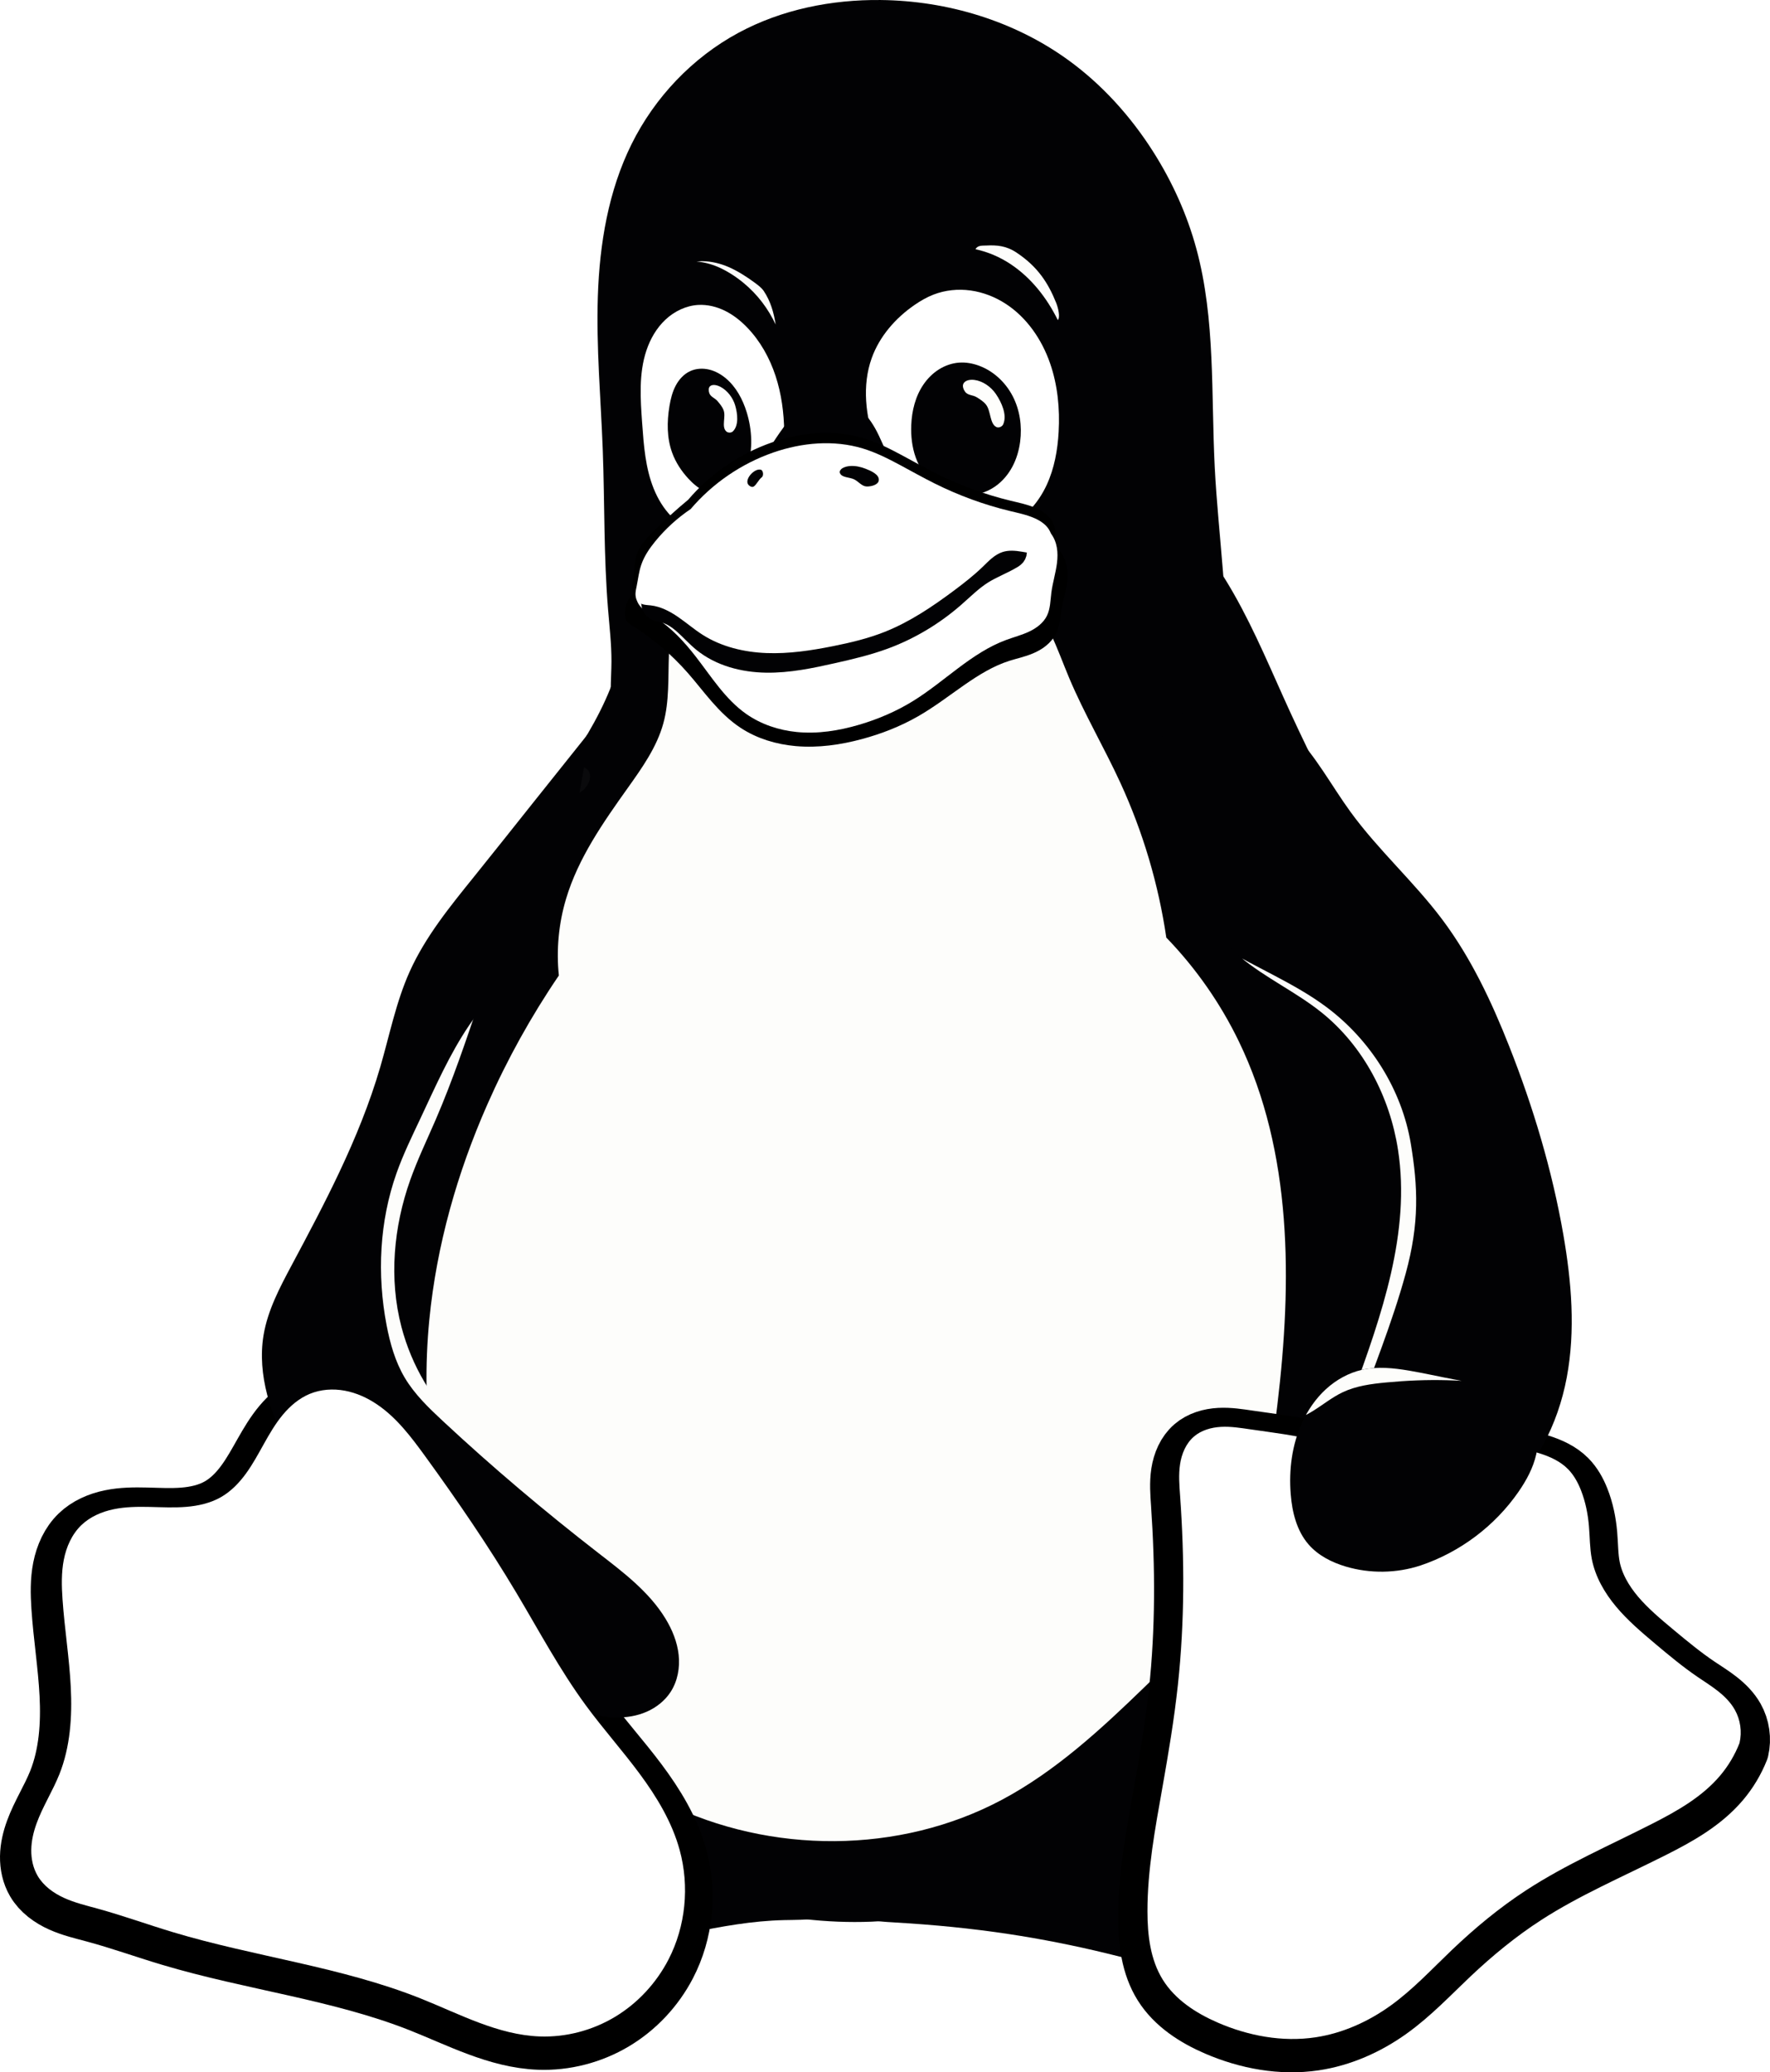 <?xml version="1.0" encoding="UTF-8" standalone="no"?>
<svg
   xmlns:dc="http://purl.org/dc/elements/1.1/"
   xmlns:cc="https://creativecommons.org/ns#"
   xmlns:rdf="http://www.w3.org/1999/02/22-rdf-syntax-ns#"
   xmlns:svg="http://www.w3.org/2000/svg"
   xmlns="http://www.w3.org/2000/svg"
   xmlns:xlink="http://www.w3.org/1999/xlink"
   width="258.014"
   height="301.92"
   id="svg27450"
   version="1.1">
  <title>Tux</title>
  <defs
     id="defs27452">
    <linearGradient
       id="linearGradient14392-7">
      <stop
         style="stop-color:#3e2a06;stop-opacity:1"
         offset="0"
         id="stop14394-8" />
      <stop
         style="stop-color:#ad780a;stop-opacity:1"
         offset="1"
         id="stop14396-6" />
    </linearGradient>
    <linearGradient
       id="linearGradient14493"
       gradientUnits="userSpaceOnUse"
       gradientTransform="translate(4e-6,9.6185359e-6)"
       x1="442.039"
       y1="371.544"
       x2="490.122"
       y2="293.585" />
    <clipPath
       clipPathUnits="userSpaceOnUse"
       id="clipPath14822-2-4">
      <path
         d="m 386.188,285.328 c -0.405,-1.104 -1.118,-2.082 -1.991,-2.87 -0.872,-0.788 -1.9,-1.392 -2.983,-1.852 -2.165,-0.919 -4.521,-1.261 -6.832,-1.696 -2.179,-0.409 -4.342,-0.906 -6.528,-1.277 -2.271,-0.386 -4.618,-0.632 -6.865,-0.125 -1.966,0.443 -3.784,1.459 -5.272,2.819 -1.487,1.36 -2.649,3.056 -3.485,4.89 -1.472,3.23 -1.935,6.865 -1.654,10.403 0.209,2.633 0.875,5.346 2.609,7.339 1.401,1.611 3.387,2.615 5.434,3.221 3.525,1.043 7.367,0.988 10.86,-0.155 5.767,-1.931 10.876,-5.774 14.33,-10.779 1.139,-1.65 2.112,-3.448 2.553,-5.403 0.336,-1.49 0.348,-3.081 -0.178,-4.515"
         id="path14824-6-5"
         style="fill:none;stroke:#ce5c00;stroke-width:1px;stroke-linecap:butt;stroke-linejoin:miter;stroke-opacity:1" />
    </clipPath>
    <filter
       color-interpolation-filters="sRGB"
       id="filter15211-9"
       x="-0.469"
       width="1.939"
       y="-0.274"
       height="1.547">
      <feGaussianBlur
         stdDeviation="0.86"
         id="feGaussianBlur15213-7" />
    </filter>
    <clipPath
       clipPathUnits="userSpaceOnUse"
       id="clipPath14489-3">
      <path
         style="fill:url(#linearGradient14493);fill-opacity:1;stroke:none"
         d="m 516.006,331.876 c -0.671,1.719 -1.627,3.327 -2.816,4.738 -2.624,3.115 -6.268,5.17 -9.896,7.02 -6.189,3.154 -12.602,5.922 -18.42,9.717 -3.898,2.542 -7.496,5.527 -10.86,8.742 -2.877,2.75 -5.606,5.687 -8.832,8.018 -3.256,2.351 -7.019,4.054 -10.991,4.65 -4.83,0.725 -9.821,-0.213 -14.299,-2.164 -3.138,-1.367 -6.156,-3.323 -7.963,-6.229 -1.814,-2.918 -2.228,-6.488 -2.233,-9.924 -0.008,-6.077 1.118,-12.09 2.178,-18.073 0.881,-4.972 1.719,-9.955 2.26,-14.975 0.983,-9.131 0.976,-18.353 0.32,-27.513 -0.11,-1.534 -0.238,-3.083 -0.008,-4.604 0.229,-1.521 0.855,-3.037 2.021,-4.04 1.077,-0.927 2.521,-1.336 3.939,-1.415 1.419,-0.079 2.834,0.147 4.24,0.352 3.313,0.484 6.652,0.865 9.889,1.717 2.043,0.537 4.033,1.259 6.072,1.811 3.403,0.92 6.966,1.361 10.467,0.952 3.769,-0.441 7.43,-1.857 11.224,-1.765 1.557,0.038 3.102,0.332 4.586,0.8 1.515,0.478 3.009,1.162 4.123,2.295 0.846,0.861 1.436,1.945 1.879,3.069 0.66,1.674 1.015,3.457 1.167,5.249 0.135,1.588 0.113,3.194 0.414,4.759 0.495,2.575 1.847,4.923 3.528,6.935 1.681,2.012 3.69,3.72 5.696,5.408 1.999,1.681 4.011,3.355 6.167,4.828 1.012,0.692 2.056,1.339 3.017,2.101 0.961,0.761 1.845,1.647 2.445,2.715 0.815,1.449 1.064,3.208 0.683,4.826 l 2e-5,0"
         id="path14491-6" />
    </clipPath>
    <clipPath
       clipPathUnits="userSpaceOnUse"
       id="clipPath1491">
      <path
         style="fill:none;stroke:#c17d11;stroke-width:1px;stroke-linecap:butt;stroke-linejoin:miter;stroke-opacity:1"
         id="path1493"
         d="m 304.847,225.45 c 6.016,4.923 9.777,12.317 10.943,20.003 1.825,12.031 -2.346,24.075 -6.446,35.533 -0.817,2.285 -1.64,4.59 -1.965,6.995 -0.325,2.405 -0.119,4.948 1.029,7.086 1.303,2.425 3.732,4.125 6.367,4.923 2.589,0.784 5.394,0.761 8.015,0.092 2.621,-0.669 5.061,-1.968 7.187,-3.64 5.48,-4.31 8.758,-10.986 10.01,-17.844 1.252,-6.858 0.639,-13.929 -0.551,-20.798 -1.623,-9.369 -4.309,-18.54 -7.74,-27.408 -2.518,-6.507 -5.468,-12.911 -9.618,-18.52 -4.046,-5.469 -9.162,-10.09 -13.103,-15.635 -2.732,-3.844 -4.9,-8.131 -8.192,-11.508 -1.646,-1.689 -3.577,-3.135 -5.77,-4.001 -2.193,-0.866 -4.664,-1.124 -6.933,-0.482 -1.505,0.426 -2.892,1.237 -4.038,2.301 -1.146,1.064 -2.053,2.376 -2.693,3.803 -1.28,2.853 -1.477,6.112 -0.965,9.198 0.661,3.983 2.444,7.693 4.466,11.189 2.274,3.932 4.918,7.719 8.384,10.654 3.599,3.047 7.962,5.074 11.611,8.06" />
    </clipPath>
  </defs>
  <g
     transform="translate(159.945,-57.403)"
     id="layer1">
    <path
       d="m 28.149,161.199 c 3.256,7.091 6.891,14.003 10.121,21.106 6.216,13.669 10.937,28.103 12.898,42.991 1.962,14.888 1.105,30.258 -3.554,44.533 -5.258,16.113 -15.239,30.448 -27.47,42.181 -14.468,13.88 -33.04,24.581 -53.074,25.37 -13.054,0.514 -26.05,-3.218 -37.611,-9.303 -9.715,-5.113 -18.584,-11.927 -25.66,-20.321 -7.077,-8.394 -12.33,-18.387 -14.763,-29.093 -2.996,-13.183 -1.641,-27.178 2.894,-39.914 3.243,-9.108 8.05,-17.588 11.472,-26.63 3.74,-9.881 5.828,-20.43 10.783,-29.761 4.491,-8.459 11.226,-15.686 14.804,-24.57 2.137,-5.306 3.064,-11.005 4.444,-16.557 1.38,-5.551 3.312,-11.144 7.07,-15.457 4.529,-5.197 11.343,-8.014 18.191,-8.805 6.848,-0.79 13.778,0.277 20.498,1.809 5.351,1.219 10.635,2.735 15.805,4.574 4.413,1.57 8.786,3.398 12.602,6.114 5.199,3.7 9.16,8.911 12.315,14.458 3.155,5.547 5.57,11.475 8.234,17.274"
       id="path29670-2"
       style="fill:#020204;fill-opacity:1;stroke:none" />
    <path
       d="m -71.302,146.265 c -0.644,-7.751 -0.49,-15.543 -0.779,-23.315 -0.278,-7.473 -0.966,-14.942 -0.715,-22.416 0.256,-7.611 1.53,-15.309 4.914,-22.131 3.385,-6.825 8.879,-12.608 15.585,-16.222 6.31,-3.401 13.566,-4.853 20.734,-4.775 9.719,0.106 19.464,3.042 27.334,8.744 4.933,3.574 9.085,8.178 12.358,13.316 2.793,4.385 4.963,9.174 6.325,14.191 2.793,10.29 2.131,21.148 2.674,31.796 0.515,10.092 2.131,20.16 1.581,30.25 -0.119,2.191 -0.356,4.434 -1.333,6.399 -0.952,1.915 -2.568,3.455 -4.425,4.517 -1.857,1.061 -3.947,1.666 -6.061,1.992 -4.227,0.652 -8.549,0.222 -12.808,0.617 -6.18,0.573 -12.075,2.865 -18.208,3.814 -7.31,1.13 -14.757,0.329 -22.148,0.034 -2.96,-0.118 -5.929,-0.155 -8.868,-0.524 -2.939,-0.368 -5.87,-1.081 -8.484,-2.474 -1.611,-0.858 -3.093,-1.975 -4.295,-3.349 -1.202,-1.374 -2.119,-3.009 -2.577,-4.777 -0.687,-2.653 -0.325,-5.446 -0.315,-8.187 0.009,-2.506 -0.282,-5.003 -0.489,-7.501"
       id="path28712-2"
       style="fill:#020204;fill-opacity:1;stroke:none" />
    <path
       d="m -29.34,337.504 c 5.501,0.32 10.991,0.854 16.439,1.677 4.792,0.724 9.55,1.67 14.26,2.812 7.377,1.788 14.728,4.068 22.316,4.284 1.997,0.057 4.01,-0.032 5.961,-0.466 1.95,-0.434 3.842,-1.225 5.405,-2.471 2.329,-1.857 3.81,-4.658 4.357,-7.587 0.547,-2.929 0.208,-5.976 -0.649,-8.829 -1.715,-5.706 -5.39,-10.575 -8.437,-15.696 -1.745,-2.932 -3.3,-5.98 -5.189,-8.821 -1.89,-2.841 -4.151,-5.501 -7.019,-7.35 -3.968,-2.558 -8.888,-3.392 -13.585,-2.924 -4.697,0.468 -9.2,2.165 -13.392,4.336 -5.876,3.042 -11.407,7.22 -14.611,13.009 -1.115,2.015 -1.925,4.181 -2.872,6.28 -0.947,2.099 -2.056,4.166 -3.66,5.818 -1.789,1.842 -4.112,3.084 -5.963,4.863 -0.925,0.89 -1.735,1.925 -2.21,3.118 -0.474,1.193 -0.592,2.556 -0.159,3.765 0.297,0.829 0.841,1.558 1.511,2.13 0.67,0.571 1.462,0.989 2.293,1.28 1.661,0.584 3.449,0.669 5.207,0.772"
       id="path29676-3"
       style="fill:#020204;fill-opacity:1;stroke:none" />
    <path
       d="m -45.689,337.151 c -4.584,0.106 -9.12,0.926 -13.61,1.854 -4.292,0.887 -8.564,1.875 -12.804,2.988 -7.154,1.878 -14.317,4.127 -21.712,4.284 -1.946,0.041 -3.906,-0.065 -5.803,-0.504 -1.896,-0.439 -3.733,-1.22 -5.255,-2.434 -2.325,-1.854 -3.803,-4.649 -4.35,-7.572 -0.548,-2.923 -0.213,-5.964 0.635,-8.814 1.697,-5.7 5.336,-10.579 8.316,-15.726 1.693,-2.925 3.187,-5.966 5.018,-8.807 1.831,-2.84 4.036,-5.507 6.86,-7.364 3.848,-2.531 8.647,-3.387 13.23,-2.936 4.584,0.452 8.975,2.14 13.017,4.348 5.706,3.117 10.917,7.406 14.216,13.009 2.315,3.931 3.651,8.425 6.356,12.098 1.457,1.978 3.289,3.686 4.501,5.823 0.606,1.068 1.05,2.245 1.153,3.469 0.104,1.224 -0.151,2.498 -0.84,3.515 -0.455,0.673 -1.087,1.217 -1.793,1.618 -0.706,0.402 -1.485,0.665 -2.28,0.831 -1.59,0.332 -3.231,0.281 -4.855,0.319"
       id="path29676-7-1"
       style="fill:#020204;fill-opacity:1;stroke:none" />
    <path
       id="path29719-5"
       d="m -59.671,143.28 c -1.046,1.311 -1.728,2.887 -2.139,4.514 -0.412,1.626 -0.562,3.308 -0.627,4.984 -0.128,3.353 0.076,6.77 -0.811,10.006 -0.949,3.459 -3.076,6.456 -5.158,9.378 -3.605,5.059 -7.249,10.25 -9.027,16.202 -1.077,3.605 -1.436,7.423 -1.048,11.165 -4.035,5.926 -7.529,12.221 -10.423,18.781 -4.386,9.942 -7.396,20.526 -8.455,31.341 -1.296,13.242 0.398,26.862 5.627,39.097 3.781,8.846 9.418,16.944 16.686,23.247 3.695,3.205 7.8,5.939 12.19,8.097 15.213,7.477 34.013,7.491 48.973,-0.48 7.818,-4.166 14.418,-10.258 20.781,-16.422 3.832,-3.712 7.644,-7.512 10.567,-11.976 5.627,-8.592 7.587,-19.036 8.805,-29.234 2.13,-17.833 2.198,-36.67 -5.621,-52.838 -2.692,-5.566 -6.279,-10.699 -10.581,-15.141 -1.145,-7.781 -3.406,-15.397 -6.692,-22.542 -2.37,-5.155 -5.268,-10.062 -7.471,-15.291 -0.904,-2.147 -1.69,-4.345 -2.693,-6.447 -1.004,-2.102 -2.241,-4.125 -3.924,-5.735 -1.723,-1.649 -3.871,-2.818 -6.136,-3.566 -2.265,-0.748 -4.649,-1.087 -7.031,-1.207 -4.765,-0.24 -9.539,0.383 -14.306,0.194 -3.795,-0.151 -7.578,-0.816 -11.369,-0.592 -1.896,0.112 -3.791,0.451 -5.55,1.165 -1.759,0.714 -3.382,1.817 -4.566,3.301"
       style="fill:#fdfdfb;fill-opacity:1;stroke:none" />
    <path
       style="fill:#020204;fill-opacity:1;stroke:#000000;stroke-width:8;stroke-linecap:round;stroke-linejoin:round;stroke-miterlimit:4;stroke-opacity:1;stroke-dasharray:none"
       d="m -115.118,261.744 c 1.604,-0.665 3.408,-0.788 5.117,-0.479 1.709,0.31 3.325,1.041 4.767,2.009 2.883,1.937 5.032,4.764 7.089,7.562 4.705,6.4 9.226,12.941 13.327,19.743 3.326,5.516 6.383,11.214 10.228,16.382 2.51,3.374 5.341,6.501 7.863,9.866 2.522,3.366 4.758,7.027 5.875,11.082 1.446,5.254 0.88,11.051 -1.637,15.884 -1.783,3.424 -4.522,6.35 -7.84,8.324 -3.318,1.974 -7.208,2.984 -11.066,2.836 -6.145,-0.235 -11.769,-3.274 -17.492,-5.525 -11.665,-4.588 -24.313,-6.019 -36.322,-9.61 -3.69,-1.103 -7.319,-2.41 -11.038,-3.411 -1.651,-0.444 -3.328,-0.831 -4.889,-1.529 -1.561,-0.698 -3.021,-1.744 -3.886,-3.218 -0.663,-1.131 -0.942,-2.462 -0.921,-3.772 0.021,-1.311 0.331,-2.604 0.78,-3.835 0.899,-2.462 2.348,-4.69 3.324,-7.122 1.593,-3.97 1.875,-8.352 1.657,-12.624 -0.217,-4.272 -0.911,-8.508 -1.192,-12.776 -0.126,-1.907 -0.167,-3.838 0.203,-5.713 0.37,-1.875 1.181,-3.706 2.557,-5.032 1.281,-1.235 2.982,-1.967 4.725,-2.329 1.742,-0.362 3.537,-0.375 5.316,-0.331 1.779,0.044 3.561,0.144 5.335,0.004 1.774,-0.14 3.556,-0.532 5.104,-1.409 1.463,-0.829 2.664,-2.062 3.662,-3.415 0.998,-1.353 1.808,-2.833 2.638,-4.296 0.83,-1.462 1.687,-2.92 2.766,-4.209 1.079,-1.289 2.398,-2.413 3.951,-3.057"
       id="path8633" />
    <path
       d="m 93.896,312.381 c -0.679,1.713 -1.64,3.314 -2.833,4.718 -2.645,3.112 -6.311,5.153 -9.958,6.989 -6.228,3.137 -12.676,5.891 -18.535,9.674 -3.918,2.53 -7.539,5.501 -10.928,8.705 -2.896,2.738 -5.645,5.665 -8.888,7.983 -3.282,2.346 -7.069,4.038 -11.059,4.63 -4.859,0.721 -9.876,-0.213 -14.388,-2.155 -3.151,-1.356 -6.191,-3.296 -8.013,-6.202 -1.818,-2.9 -2.239,-6.458 -2.247,-9.881 -0.013,-6.052 1.123,-12.039 2.192,-17.995 0.888,-4.95 1.734,-9.911 2.274,-14.91 0.982,-9.091 0.95,-18.272 0.322,-27.394 -0.105,-1.528 -0.227,-3.071 0.006,-4.585 0.233,-1.514 0.858,-3.022 2.019,-4.021 1.083,-0.933 2.537,-1.343 3.965,-1.419 1.427,-0.076 2.851,0.153 4.266,0.361 3.332,0.489 6.692,0.862 9.951,1.709 2.055,0.534 4.059,1.254 6.11,1.803 3.425,0.917 7.01,1.356 10.533,0.948 3.792,-0.439 7.477,-1.849 11.294,-1.757 1.566,0.038 3.12,0.331 4.615,0.796 1.523,0.474 3.025,1.153 4.149,2.285 0.849,0.856 1.444,1.935 1.89,3.056 0.664,1.665 1.021,3.441 1.174,5.227 0.136,1.581 0.115,3.181 0.417,4.739 0.499,2.573 1.863,4.916 3.555,6.917 1.692,2.002 3.712,3.696 5.727,5.372 2.013,1.674 4.036,3.343 6.206,4.807 1.018,0.687 2.068,1.329 3.035,2.086 0.967,0.757 1.857,1.64 2.462,2.709 0.815,1.442 1.066,3.193 0.687,4.805 l 2e-5,0"
       id="path14296-0-7"
       style="fill:#020204;fill-opacity:1;stroke:#000000;stroke-width:8;stroke-linecap:round;stroke-linejoin:round;stroke-miterlimit:4;stroke-opacity:1;stroke-dasharray:none" />
    <path
       id="path28795-9-5"
       d="m -58.143,101.828 c -1.781,0.097 -3.485,0.919 -4.788,2.137 -1.303,1.218 -2.221,2.812 -2.786,4.504 -1.13,3.384 -0.875,7.052 -0.619,10.61 0.233,3.222 0.47,6.505 1.677,9.502 0.603,1.498 1.45,2.91 2.58,4.064 1.13,1.154 2.552,2.042 4.118,2.434 1.469,0.368 3.038,0.292 4.483,-0.162 1.445,-0.454 2.764,-1.279 3.846,-2.338 1.579,-1.545 2.643,-3.566 3.253,-5.689 0.61,-2.123 0.784,-4.352 0.752,-6.561 -0.04,-2.764 -0.401,-5.539 -1.266,-8.164 -0.865,-2.626 -2.246,-5.103 -4.173,-7.086 -0.933,-0.96 -1.998,-1.805 -3.199,-2.397 -1.201,-0.592 -2.543,-0.925 -3.88,-0.853"
       style="fill:#ffffff;fill-opacity:1;stroke:none" />
    <path
       id="path28795-3"
       d="m -26.625,101.828 c -2.78,1.91 -5.111,4.575 -6.25,7.75 -1.436,4.002 -0.886,8.481 0.5,12.5 1.419,4.117 3.794,8.041 7.379,10.512 1.793,1.236 3.868,2.083 6.03,2.339 2.162,0.256 4.409,-0.095 6.34,-1.101 2.353,-1.226 4.148,-3.373 5.262,-5.781 1.114,-2.408 1.589,-5.07 1.738,-7.719 0.19,-3.375 -0.14,-6.806 -1.25,-10 -1.205,-3.469 -3.39,-6.671 -6.473,-8.667 -1.541,-0.998 -3.292,-1.684 -5.111,-1.935 -1.819,-0.252 -3.705,-0.063 -5.416,0.602 -0.975,0.379 -1.887,0.907 -2.75,1.5"
       style="fill:#ffffff;fill-opacity:1;stroke:none" />
    <path
       id="path28849-2"
       d="m -49.775,125.328 c 1.767,-1.987 2.976,-4.411 4.674,-6.457 0.849,-1.023 1.828,-1.955 2.982,-2.617 1.153,-0.661 2.492,-1.041 3.817,-0.926 1.474,0.128 2.855,0.862 3.934,1.875 1.08,1.012 1.88,2.29 2.519,3.625 0.612,1.278 1.098,2.64 1.979,3.75 0.94,1.184 2.26,1.992 3.451,2.923 0.596,0.465 1.167,0.969 1.638,1.56 0.471,0.591 0.84,1.276 0.991,2.017 0.154,0.752 0.077,1.545 -0.185,2.267 -0.262,0.721 -0.707,1.372 -1.26,1.904 -1.106,1.065 -2.614,1.64 -4.134,1.855 -3.04,0.43 -6.115,-0.476 -9.184,-0.391 -3.107,0.085 -6.142,1.184 -9.248,1.07 -1.553,-0.057 -3.128,-0.436 -4.404,-1.323 -0.638,-0.443 -1.194,-1.011 -1.596,-1.676 -0.402,-0.665 -0.647,-1.429 -0.673,-2.206 -0.025,-0.741 0.148,-1.481 0.444,-2.161 0.296,-0.68 0.713,-1.302 1.182,-1.876 0.939,-1.148 2.087,-2.106 3.072,-3.214"
       style="fill:#020204;fill-opacity:1;stroke:none" />
    <path
       d="m 32.726,204.915 c 6.085,4.895 9.946,12.286 11.141,20.003 0.932,6.019 0.326,12.195 -1.031,18.132 -1.357,5.937 -3.452,11.676 -5.532,17.401 -0.829,2.283 -1.662,4.587 -1.992,6.993 -0.33,2.406 -0.121,4.954 1.04,7.088 1.33,2.446 3.813,4.13 6.482,4.923 2.635,0.783 5.481,0.766 8.148,0.102 2.667,-0.665 5.157,-1.963 7.328,-3.649 5.516,-4.283 8.844,-10.949 10.132,-17.812 1.288,-6.863 0.696,-13.95 -0.501,-20.83 -1.633,-9.381 -4.382,-18.551 -7.88,-27.408 -2.573,-6.515 -5.584,-12.92 -9.791,-18.52 -4.117,-5.48 -9.307,-10.093 -13.34,-15.635 -2.803,-3.851 -5.048,-8.149 -8.406,-11.526 -1.679,-1.688 -3.64,-3.132 -5.86,-3.995 -2.22,-0.862 -4.713,-1.116 -7.005,-0.471 -3.021,0.85 -5.49,3.231 -6.803,6.082 -1.313,2.851 -1.543,6.123 -1.032,9.22 0.659,3.995 2.486,7.703 4.546,11.189 2.327,3.937 5.022,7.727 8.536,10.654 3.667,3.055 8.102,5.069 11.82,8.06"
       id="path29705-5-0"
       style="fill:#020204;fill-opacity:1;stroke:none" />
    <path
       style="fill:#ffffff;fill-opacity:1;stroke:none"
       d="m 516.006,331.876 c -0.671,1.719 -1.627,3.327 -2.816,4.738 -2.624,3.115 -6.268,5.17 -9.896,7.02 -6.189,3.154 -12.602,5.922 -18.42,9.717 -3.898,2.542 -7.496,5.527 -10.86,8.742 -2.877,2.75 -5.606,5.687 -8.832,8.018 -3.256,2.351 -7.019,4.054 -10.991,4.65 -4.83,0.725 -9.821,-0.213 -14.299,-2.164 -3.138,-1.367 -6.156,-3.323 -7.963,-6.229 -1.814,-2.918 -2.228,-6.488 -2.233,-9.924 -0.008,-6.077 1.118,-12.09 2.178,-18.073 0.881,-4.972 1.719,-9.955 2.26,-14.975 0.983,-9.131 0.976,-18.353 0.32,-27.513 -0.11,-1.534 -0.238,-3.083 -0.008,-4.604 0.229,-1.521 0.855,-3.037 2.021,-4.04 1.077,-0.927 2.521,-1.336 3.939,-1.415 1.419,-0.079 2.834,0.147 4.24,0.352 3.313,0.484 6.652,0.865 9.889,1.717 2.043,0.537 4.033,1.259 6.072,1.811 3.403,0.92 6.966,1.361 10.467,0.952 3.769,-0.441 7.43,-1.857 11.224,-1.765 1.557,0.038 3.102,0.332 4.586,0.8 1.515,0.478 3.009,1.162 4.123,2.295 0.846,0.861 1.436,1.945 1.879,3.069 0.66,1.674 1.015,3.457 1.167,5.249 0.135,1.588 0.113,3.194 0.414,4.759 0.495,2.575 1.847,4.923 3.528,6.935 1.681,2.012 3.69,3.72 5.696,5.408 1.999,1.681 4.011,3.355 6.167,4.828 1.012,0.692 2.056,1.339 3.017,2.101 0.961,0.761 1.845,1.647 2.445,2.715 0.815,1.449 1.064,3.208 0.683,4.826 l 2e-5,0"
       id="path14296-0"
       clip-path="url(#clipPath14489-3)"
       transform="translate(-422.375,-20.535)" />
    <path
       style="fill:#fdfdfb;fill-opacity:1;stroke:none"
       d="m 290.781,216.018 c 0.485,0.468 0.981,0.943 1.5,1.375 3.667,3.055 5.619,6.485 9.338,9.477 6.085,4.895 12.259,13.344 13.454,21.061 0.932,6.019 -0.301,9.289 -1.805,16.388 -1.504,7.098 -5.769,17.148 -8.074,23.992 -0.919,2.729 1.861,1.603 1.496,4.48 -0.179,1.414 -0.198,2.842 -0.035,4.259 0.023,-0.271 0.039,-0.552 0.069,-0.822 0.443,-3.923 1.623,-7.695 2.909,-11.395 2.474,-7.122 5.314,-14.101 7.272,-21.408 1.958,-7.307 1.74,-12.564 0.719,-18.844 -1.285,-7.896 -5.797,-15.187 -12.188,-20 -4.519,-3.403 -9.847,-5.585 -14.656,-8.562 z"
       id="path29705-9"
       clip-path="url(#clipPath1491)"
       transform="matrix(1.018,0,0,1,-277.631,-20.535)" />
    <path
       id="path28767-9-3"
       d="m 351.96,200.857 c -1.452,0.389 -1.23,3.994 -0.296,5.498 0.789,1.27 3.072,2.271 3.759,1.005 1.114,-2.056 -1.472,-7.036 -3.462,-6.503 z"
       style="opacity:0.25;fill:#7c7c7c;fill-opacity:1;stroke:none;filter:url(#filter15211-9)"
       transform="matrix(-0.07,0.957,-0.565,-0.119,64.192,-142.552)" />
    <g
       transform="translate(-1.55e-4,-1)"
       id="g14884-8"
       style="stroke:none">
      <path
         style="fill:#020204;fill-opacity:1;stroke:none"
         id="path29714-5-4"
         d="m 63.812,265.793 c -0.405,-1.104 -1.118,-2.082 -1.991,-2.87 -0.872,-0.788 -1.9,-1.392 -2.983,-1.852 -2.165,-0.919 -4.521,-1.261 -6.832,-1.696 -2.179,-0.409 -4.342,-0.906 -6.528,-1.277 -2.271,-0.386 -4.618,-0.632 -6.865,-0.125 -1.966,0.443 -3.784,1.459 -5.272,2.819 -1.487,1.36 -2.649,3.056 -3.485,4.89 -1.472,3.23 -1.935,6.865 -1.654,10.403 0.209,2.633 0.875,5.346 2.609,7.339 1.401,1.611 3.387,2.615 5.434,3.221 3.525,1.043 7.367,0.988 10.86,-0.155 5.767,-1.931 10.876,-5.774 14.33,-10.779 1.139,-1.65 2.112,-3.448 2.553,-5.403 0.336,-1.49 0.348,-3.081 -0.178,-4.515" />
      <path
         transform="translate(-322.375,-19.535)"
         clip-path="url(#clipPath14822-2-4)"
         id="path29714-3-9-3-8"
         d="m 360.594,276.643 -8.438,5.844 -0.397,2.118 c 0.693,-0.314 1.366,-0.671 2.015,-1.069 1.473,-0.903 2.822,-2.017 4.384,-2.757 1.963,-0.929 4.16,-1.22 6.322,-1.424 1.508,-0.142 3.02,-0.248 4.533,-0.304 2.946,-0.109 5.899,-0.03 8.836,0.236 l -6.177,-1.983 c -1.795,-0.576 -3.617,-1.118 -5.495,-1.284 -1.878,-0.166 -3.792,0.033 -5.583,0.622"
         style="fill:#fdfdfb;fill-opacity:1;stroke:none" />
    </g>
    <g
       transform="translate(-12.375,-20.535)"
       id="g15037-4"
       style="stroke:none">
      <path
         id="path14967-1-0-0"
         d="m -72.76,205.577 c -1.77,4.144 -4.684,7.792 -8.334,10.434 -0.825,0.598 -1.688,1.145 -2.485,1.78 -0.797,0.635 -1.535,1.367 -2.037,2.254 -0.092,0.162 -0.175,0.328 -0.257,0.495 -2.122,4.349 -2.954,9.191 -4.265,13.849 -1.488,5.287 -3.61,10.377 -5.971,15.336 -2.179,4.578 -4.565,9.055 -6.939,13.536 -1.727,3.259 -3.472,6.588 -4.108,10.221 -1.008,5.759 0.9,11.68 3.772,16.772 5.517,9.782 14.486,17.239 24.242,22.803 3.321,1.894 6.75,3.593 10.236,5.163 1.962,0.883 3.998,1.74 6.148,1.825 1.075,0.043 2.167,-0.114 3.155,-0.541 0.988,-0.427 1.866,-1.133 2.423,-2.054 0.59,-0.975 0.798,-2.157 0.672,-3.29 -0.125,-1.133 -0.571,-2.216 -1.197,-3.169 -0.828,-1.26 -1.96,-2.293 -3.163,-3.202 -1.202,-0.91 -2.484,-1.709 -3.704,-2.595 -6.863,-4.982 -11.439,-12.411 -16.466,-19.24 -1.602,-2.176 -3.269,-4.313 -4.646,-6.638 -1.487,-2.509 -2.625,-5.225 -3.365,-8.046 -1.842,-7.025 -1.15,-14.583 1.283,-21.426 1.061,-2.983 2.439,-5.841 3.695,-8.747 2.506,-5.8 4.524,-11.796 6.534,-17.785 0.585,-1.743 1.169,-3.485 1.71,-5.242 1.263,-4.101 2.288,-8.275 3.068,-12.495"
         style="fill:#fdfdfb;fill-opacity:1;stroke:none" />
      <path
         id="path14967-1-0"
         d="m -61.502,184.425 c -2.784,3.474 -5.562,6.952 -8.334,10.434 -2.857,3.588 -5.708,7.181 -8.587,10.751 -3.533,4.381 -7.149,8.794 -9.449,13.93 -1.976,4.413 -2.911,9.207 -4.265,13.849 -1.538,5.272 -3.626,10.37 -5.971,15.336 -2.165,4.585 -4.55,9.063 -6.939,13.536 -1.738,3.254 -3.505,6.581 -4.108,10.221 -0.476,2.876 -0.199,5.844 0.534,8.666 0.732,2.822 1.91,5.511 3.238,8.106 5.667,11.075 14.17,20.622 24.242,27.925 4.571,3.314 9.467,6.181 14.602,8.526 2.782,1.27 5.714,2.404 8.772,2.457 1.529,0.026 3.074,-0.225 4.474,-0.841 1.4,-0.615 2.651,-1.604 3.483,-2.887 1.023,-1.578 1.37,-3.538 1.165,-5.407 -0.205,-1.869 -0.935,-3.653 -1.913,-5.259 -2.39,-3.923 -6.165,-6.761 -9.796,-9.573 -7.841,-6.074 -15.425,-12.48 -22.682,-19.24 -2.049,-1.909 -4.098,-3.878 -5.53,-6.284 -1.394,-2.344 -2.148,-5.014 -2.658,-7.693 -1.4,-7.349 -1.041,-15.083 1.46,-22.133 0.978,-2.758 2.271,-5.392 3.518,-8.04 2.161,-4.589 4.207,-9.266 7.049,-13.467 3.538,-5.23 8.267,-9.66 11.151,-15.278 2.434,-4.741 3.42,-10.072 4.362,-15.318 0.737,-4.104 1.465,-8.21 2.184,-12.318"
         style="fill:#020204;fill-opacity:1;stroke:none" />
    </g>
    <path
       id="path4635-1"
       d="m -114.798,260.484 c 1.599,-0.663 3.398,-0.784 5.101,-0.47 1.703,0.314 3.311,1.049 4.743,2.022 2.864,1.946 4.988,4.778 7.023,7.58 4.672,6.434 9.169,13.002 13.245,19.829 3.306,5.538 6.344,11.257 10.164,16.453 2.494,3.392 5.307,6.539 7.813,9.922 2.506,3.383 4.728,7.056 5.839,11.117 1.444,5.277 0.885,11.093 -1.627,15.953 -1.767,3.419 -4.476,6.352 -7.772,8.339 -3.296,1.987 -7.171,3.014 -11.016,2.87 -6.114,-0.229 -11.699,-3.285 -17.384,-5.549 -11.581,-4.612 -24.16,-6.059 -36.097,-9.652 -3.669,-1.104 -7.276,-2.411 -10.97,-3.426 -1.641,-0.451 -3.309,-0.848 -4.859,-1.551 -1.55,-0.703 -3,-1.749 -3.862,-3.217 -0.666,-1.134 -0.948,-2.47 -0.93,-3.786 0.018,-1.316 0.326,-2.615 0.774,-3.852 0.896,-2.474 2.343,-4.714 3.32,-7.157 1.595,-3.989 1.882,-8.388 1.667,-12.679 -0.215,-4.291 -0.911,-8.545 -1.205,-12.831 -0.131,-1.914 -0.181,-3.853 0.185,-5.736 0.365,-1.883 1.176,-3.725 2.558,-5.055 1.274,-1.227 2.965,-1.955 4.696,-2.317 1.732,-0.361 3.515,-0.377 5.284,-0.338 1.768,0.04 3.541,0.134 5.304,-0.011 1.763,-0.145 3.533,-0.541 5.069,-1.418 1.46,-0.834 2.654,-2.075 3.644,-3.434 0.989,-1.36 1.789,-2.846 2.609,-4.314 0.82,-1.468 1.668,-2.932 2.742,-4.226 1.073,-1.295 2.389,-2.423 3.943,-3.067"
       style="fill:#ffffff;fill-opacity:1;stroke:none" />
  </g>
  <g
     id="g3399"
     transform="matrix(0.994,0,0,0.994,-280.049,-7.266)">
    <path
       d="m 422.399,60.46 c -1.052,0.075 -2.077,0.435 -2.97,0.996 -0.893,0.562 -1.654,1.323 -2.251,2.193 -1.195,1.738 -1.72,3.871 -1.804,5.978 -0.064,1.582 0.112,3.185 0.636,4.679 0.525,1.494 1.41,2.877 2.629,3.887 1.248,1.034 2.834,1.654 4.452,1.732 1.618,0.078 3.26,-0.389 4.59,-1.315 1.059,-0.737 1.914,-1.753 2.522,-2.891 0.608,-1.139 0.975,-2.398 1.142,-3.678 0.296,-2.261 -0.039,-4.622 -1.084,-6.648 -1.045,-2.027 -2.818,-3.696 -4.958,-4.484 -0.927,-0.341 -1.921,-0.519 -2.906,-0.448"
       id="path8561"
       style="fill:#020204;fill-opacity:1;stroke:none" />
    <path
       id="path8581"
       d="m 423.296,64.766 c 0.39,0.502 1.119,0.43 1.637,0.748 0.503,0.308 1.029,0.625 1.41,1.11 0.729,0.929 0.531,2.858 1.554,3.295 0.321,0.137 0.807,-0.067 0.962,-0.415 0.609,-1.365 -0.241,-3.22 -1.062,-4.432 -0.745,-1.099 -1.958,-1.921 -3.169,-2.075 -0.56,-0.071 -1.342,0.007 -1.614,0.57 -0.175,0.362 0.041,0.89 0.282,1.2 z"
       style="fill:#fefefc;fill-opacity:1;stroke:none" />
  </g>
  <g
     id="g3449"
     transform="matrix(0.994,0,0,0.994,-279.737,-7.891)">
    <path
       d="m 379.599,67.484 c -0.374,2.26 -0.388,4.631 0.389,6.785 0.513,1.423 1.359,2.714 2.387,3.823 0.673,0.726 1.437,1.386 2.33,1.814 0.893,0.428 1.928,0.61 2.888,0.369 0.887,-0.223 1.662,-0.794 2.234,-1.506 0.572,-0.713 0.954,-1.563 1.225,-2.435 0.802,-2.577 0.673,-5.395 -0.123,-7.974 -0.58,-1.879 -1.542,-3.691 -3.046,-4.958 -0.718,-0.604 -1.557,-1.078 -2.47,-1.295 -0.913,-0.217 -1.901,-0.166 -2.755,0.222 -0.948,0.431 -1.682,1.251 -2.162,2.175 -0.48,0.924 -0.727,1.951 -0.898,2.979"
       id="path8579"
       style="fill:#020204;fill-opacity:1;stroke:none" />
    <path
       style="fill:#fefefc;fill-opacity:1;stroke:none"
       d="m 385.454,65.587 c 0.193,0.525 0.84,0.716 1.195,1.14 0.345,0.411 0.707,0.838 0.896,1.347 0.362,0.975 -0.357,2.42 0.398,3.108 0.237,0.216 0.713,0.221 0.946,0 0.912,-0.864 0.71,-2.606 0.348,-3.834 -0.328,-1.114 -1.137,-2.169 -2.134,-2.698 -0.461,-0.245 -1.156,-0.448 -1.55,-0.099 -0.254,0.225 -0.218,0.712 -0.1,1.036 z"
       id="path9096" />
  </g>
  <g
     transform="translate(-285.859,-20.059)"
     id="g1435-2">
    <path
       id="path8569-8"
       d="m 429.653,55.828 c -0.559,0.028 -1.299,-0.064 -1.588,0.543 1.818,0.392 3.557,1.14 5.11,2.171 3.003,1.994 5.284,4.911 6.883,8.154 0.373,-0.414 0.068,-1.752 -0.252,-2.542 -1.164,-2.88 -2.677,-5.243 -5.785,-7.307 -1.493,-0.991 -2.875,-1.094 -4.368,-1.019 z"
       style="fill:#fdfdfb;fill-opacity:1;stroke:none" />
    <path
       id="path8573-9"
       d="m 388.295,58.114 c -0.184,-0.006 -0.363,0.012 -0.547,0.021 -0.118,0.006 -0.239,0.01 -0.357,0.021 1.075,0.094 2.144,0.372 3.115,0.791 1.323,0.572 2.587,1.385 3.716,2.312 2.093,1.716 3.649,3.835 4.702,6.081 -0.26,-1.731 -0.744,-3.405 -1.724,-4.873 -0.32,-0.479 -0.824,-0.848 -1.306,-1.208 -1.188,-0.886 -2.543,-1.74 -3.866,-2.312 -1.158,-0.5 -2.445,-0.811 -3.733,-0.833 z"
       style="fill:#fdfdfb;fill-opacity:1;stroke:none" />
  </g>
  <g
     id="g1232"
     transform="translate(-285.479,-20.087)">
    <path
       id="path8549"
       d="m 386.153,93.249 c -1.798,1.487 -3.523,3.061 -5.168,4.714 -0.909,0.914 -1.82,1.895 -2.228,3.119 -0.363,1.088 -0.294,2.267 -0.472,3.4 -0.061,0.388 -0.151,0.774 -0.153,1.167 -8.2e-4,0.196 0.021,0.394 0.079,0.582 0.058,0.188 0.152,0.366 0.286,0.509 0.223,0.239 0.542,0.368 0.862,0.433 0.32,0.065 0.649,0.073 0.974,0.108 1.465,0.158 2.816,0.869 4.029,1.705 1.213,0.837 2.329,1.811 3.573,2.601 2.748,1.745 6.03,2.52 9.283,2.645 3.253,0.124 6.498,-0.373 9.691,-1.011 2.536,-0.507 5.065,-1.108 7.472,-2.056 3.685,-1.453 7.007,-3.69 10.181,-6.06 1.442,-1.076 2.864,-2.187 4.158,-3.437 0.439,-0.424 0.865,-0.865 1.336,-1.253 0.471,-0.388 0.994,-0.726 1.576,-0.913 0.886,-0.285 1.847,-0.203 2.765,-0.05 0.692,0.116 1.385,0.271 2.085,0.243 0.35,-0.014 0.701,-0.075 1.026,-0.205 0.325,-0.13 0.625,-0.332 0.849,-0.603 0.293,-0.355 0.443,-0.82 0.444,-1.28 0.002,-0.461 -0.14,-0.917 -0.373,-1.314 -0.468,-0.794 -1.276,-1.331 -2.118,-1.706 -1.153,-0.513 -2.401,-0.766 -3.628,-1.062 -3.769,-0.91 -7.431,-2.255 -10.903,-3.979 -1.726,-0.857 -3.405,-1.807 -5.103,-2.717 -1.746,-0.936 -3.526,-1.836 -5.423,-2.41 -4.24,-1.285 -8.874,-0.864 -13.058,0.59 -4.649,1.614 -8.852,4.491 -12.041,8.239 l 0,-6.3e-5"
       style="fill:#000000;fill-opacity:1;stroke:#000000;stroke-width:1;stroke-miterlimit:4;stroke-opacity:1;stroke-dasharray:none" />
    <path
       d="m 378.082,109.723 c 3.291,2.029 6.276,4.554 8.824,7.463 2.343,2.675 4.376,5.725 7.345,7.682 2.173,1.433 4.747,2.194 7.34,2.425 3.067,0.273 6.165,-0.175 9.138,-0.975 2.727,-0.734 5.38,-1.767 7.831,-3.171 4.609,-2.641 8.532,-6.597 13.594,-8.209 1.111,-0.354 2.263,-0.588 3.336,-1.043 0.537,-0.228 1.053,-0.511 1.506,-0.877 0.454,-0.366 0.844,-0.818 1.102,-1.34 0.467,-0.945 0.474,-2.04 0.634,-3.082 0.171,-1.111 0.523,-2.186 0.719,-3.292 0.195,-1.107 0.223,-2.286 -0.233,-3.313 -0.411,-0.925 -1.196,-1.657 -2.101,-2.112 -0.905,-0.454 -1.925,-0.646 -2.938,-0.672 -2.025,-0.053 -4.008,0.529 -6.022,0.744 -2.662,0.285 -5.35,-0.074 -8.027,-0.018 -3.327,0.07 -6.612,0.778 -9.936,0.932 -3.794,0.175 -7.582,-0.375 -11.378,-0.511 -3.268,-0.117 -6.705,0.121 -9.492,1.833 -1.325,0.814 -2.439,1.925 -3.669,2.876 -1.231,0.951 -2.656,1.767 -4.21,1.831 -0.41,0.017 -0.824,-0.019 -1.229,0.044 -0.638,0.099 -1.233,0.452 -1.626,0.965 -0.393,0.512 -0.579,1.179 -0.509,1.821 l 0,-3.1e-4"
       id="path8535"
       style="fill:#020204;fill-opacity:1;stroke:#000000;stroke-width:3;stroke-linecap:round;stroke-linejoin:round;stroke-miterlimit:4;stroke-opacity:1;stroke-dasharray:none" />
    <path
       d="m 378.216,107.213 c 0.062,0.297 0.174,0.584 0.329,0.845 0.267,0.448 0.658,0.811 1.08,1.118 0.422,0.307 0.878,0.563 1.32,0.841 2.348,1.476 4.262,3.551 5.962,5.743 2.281,2.94 4.299,6.203 7.345,8.341 2.151,1.509 4.725,2.37 7.34,2.632 3.07,0.309 6.178,-0.187 9.138,-1.059 2.743,-0.808 5.396,-1.942 7.831,-3.443 4.628,-2.852 8.495,-7.028 13.594,-8.912 1.113,-0.411 2.271,-0.707 3.344,-1.213 1.073,-0.506 2.083,-1.26 2.601,-2.327 0.498,-1.027 0.489,-2.214 0.634,-3.346 0.188,-1.465 0.649,-2.886 0.825,-4.353 0.088,-0.733 0.104,-1.48 -0.022,-2.208 -0.126,-0.728 -0.398,-1.438 -0.847,-2.024 -0.566,-0.739 -1.393,-1.254 -2.28,-1.534 -0.887,-0.28 -1.834,-0.337 -2.762,-0.269 -1.856,0.136 -3.644,0.755 -5.488,1.003 -2.655,0.356 -5.349,-0.065 -8.027,-0.019 -3.33,0.058 -6.61,0.838 -9.936,1.011 -3.795,0.197 -7.582,-0.398 -11.378,-0.555 -1.644,-0.068 -3.301,-0.053 -4.923,0.225 -1.622,0.279 -3.215,0.83 -4.569,1.765 -1.319,0.911 -2.371,2.154 -3.582,3.204 -0.606,0.525 -1.257,1.005 -1.979,1.356 -0.721,0.35 -1.517,0.568 -2.318,0.551 -0.412,-0.009 -0.836,-0.077 -1.229,0.048 -0.245,0.078 -0.463,0.229 -0.648,0.408 -0.184,0.18 -0.337,0.389 -0.481,0.603 -0.335,0.497 -0.627,1.022 -0.873,1.568 l 0,-5.6e-4"
       id="path8587"
       style="fill:#ffffff;fill-opacity:1;stroke:none" />
    <path
       d="m 386.582,98.809 c -1.347,0.796 -2.645,1.674 -3.922,2.579 -0.661,0.468 -1.342,0.975 -1.691,1.706 -0.247,0.518 -0.304,1.106 -0.312,1.68 -0.008,0.574 0.029,1.151 -0.046,1.72 -0.052,0.389 -0.155,0.771 -0.173,1.163 -0.009,0.196 0.005,0.394 0.056,0.583 0.052,0.189 0.143,0.369 0.277,0.512 0.174,0.184 0.41,0.298 0.653,0.372 0.242,0.074 0.494,0.112 0.74,0.17 1.182,0.278 2.211,1.003 3.113,1.815 0.903,0.812 1.714,1.726 2.655,2.492 2.553,2.077 5.927,2.937 9.218,2.991 3.291,0.054 6.545,-0.635 9.756,-1.358 2.522,-0.568 5.046,-1.162 7.472,-2.056 3.726,-1.374 7.185,-3.453 10.181,-6.06 1.358,-1.182 2.634,-2.479 4.158,-3.437 1.349,-0.847 2.86,-1.407 4.233,-2.216 0.123,-0.072 0.245,-0.147 0.354,-0.238 0.11,-0.091 0.207,-0.199 0.271,-0.327 0.11,-0.22 0.11,-0.484 0.039,-0.72 -0.071,-0.236 -0.208,-0.447 -0.362,-0.638 -0.171,-0.212 -0.366,-0.404 -0.573,-0.581 -1.433,-1.227 -3.378,-1.673 -5.258,-1.822 -1.881,-0.149 -3.784,-0.044 -5.645,-0.355 -1.749,-0.292 -3.414,-0.945 -5.103,-1.486 -1.773,-0.569 -3.585,-1.019 -5.423,-1.319 -4.322,-0.705 -8.772,-0.57 -13.058,0.323 -4.083,0.85 -8.021,2.385 -11.611,4.508"
       style="fill:#020204;fill-opacity:1;stroke:#020204;stroke-width:3;stroke-linecap:round;stroke-linejoin:round;stroke-miterlimit:4;stroke-opacity:1;stroke-dasharray:none" />
    <path
       d="m 386.153,94.255 c -1.941,1.307 -3.689,2.901 -5.168,4.714 -0.846,1.037 -1.614,2.164 -2.04,3.433 -0.335,0.998 -0.449,2.054 -0.66,3.086 -0.079,0.386 -0.172,0.774 -0.171,1.168 8.3e-4,0.197 0.026,0.395 0.087,0.583 0.061,0.187 0.159,0.364 0.296,0.507 0.226,0.235 0.544,0.363 0.863,0.429 0.32,0.066 0.648,0.076 0.972,0.113 1.464,0.166 2.812,0.877 4.025,1.713 1.213,0.835 2.332,1.807 3.577,2.594 2.751,1.74 6.032,2.514 9.284,2.639 3.252,0.125 6.498,-0.369 9.69,-1.006 2.537,-0.506 5.065,-1.108 7.472,-2.056 3.685,-1.453 7.007,-3.69 10.181,-6.059 1.442,-1.076 2.864,-2.187 4.158,-3.437 0.439,-0.424 0.865,-0.865 1.336,-1.253 0.471,-0.388 0.994,-0.726 1.576,-0.913 0.886,-0.285 1.847,-0.203 2.765,-0.05 0.692,0.116 1.385,0.271 2.085,0.243 0.35,-0.014 0.701,-0.075 1.026,-0.205 0.325,-0.13 0.625,-0.332 0.849,-0.603 0.293,-0.355 0.443,-0.82 0.444,-1.28 0.002,-0.461 -0.14,-0.917 -0.373,-1.314 -0.468,-0.794 -1.276,-1.331 -2.118,-1.706 -1.153,-0.513 -2.401,-0.766 -3.628,-1.062 -3.769,-0.91 -7.431,-2.255 -10.903,-3.979 -1.726,-0.857 -3.405,-1.807 -5.103,-2.717 -1.746,-0.936 -3.526,-1.836 -5.423,-2.41 -4.24,-1.285 -8.874,-0.864 -13.058,0.59 -4.649,1.614 -8.852,4.491 -12.041,8.239 l 0,-1.25e-4"
       style="fill:#ffffff;fill-opacity:1;stroke:none" />
    <path
       style="fill:#020204;fill-opacity:1;stroke:none"
       d="m 409.493,87.978 c -0.431,0.022 -0.834,0.111 -1.199,0.314 -0.223,0.124 -0.469,0.425 -0.393,0.668 0.233,0.747 1.427,0.624 2.123,0.983 0.61,0.314 1.102,1.002 1.788,1.022 0.655,0.019 1.684,-0.235 1.769,-0.884 0.113,-0.858 -1.139,-1.395 -1.946,-1.71 -0.649,-0.253 -1.424,-0.43 -2.142,-0.393 z m -13.443,0.531 c -0.875,0.118 -1.955,1.417 -1.533,2.123 0.133,0.222 0.533,0.504 0.806,0.354 0.412,-0.226 0.753,-1.039 1.199,-1.356 0.298,-0.212 0.23,-0.988 -0.118,-1.101 -0.112,-0.036 -0.229,-0.036 -0.354,-0.019 z" />
  </g>
</svg>
